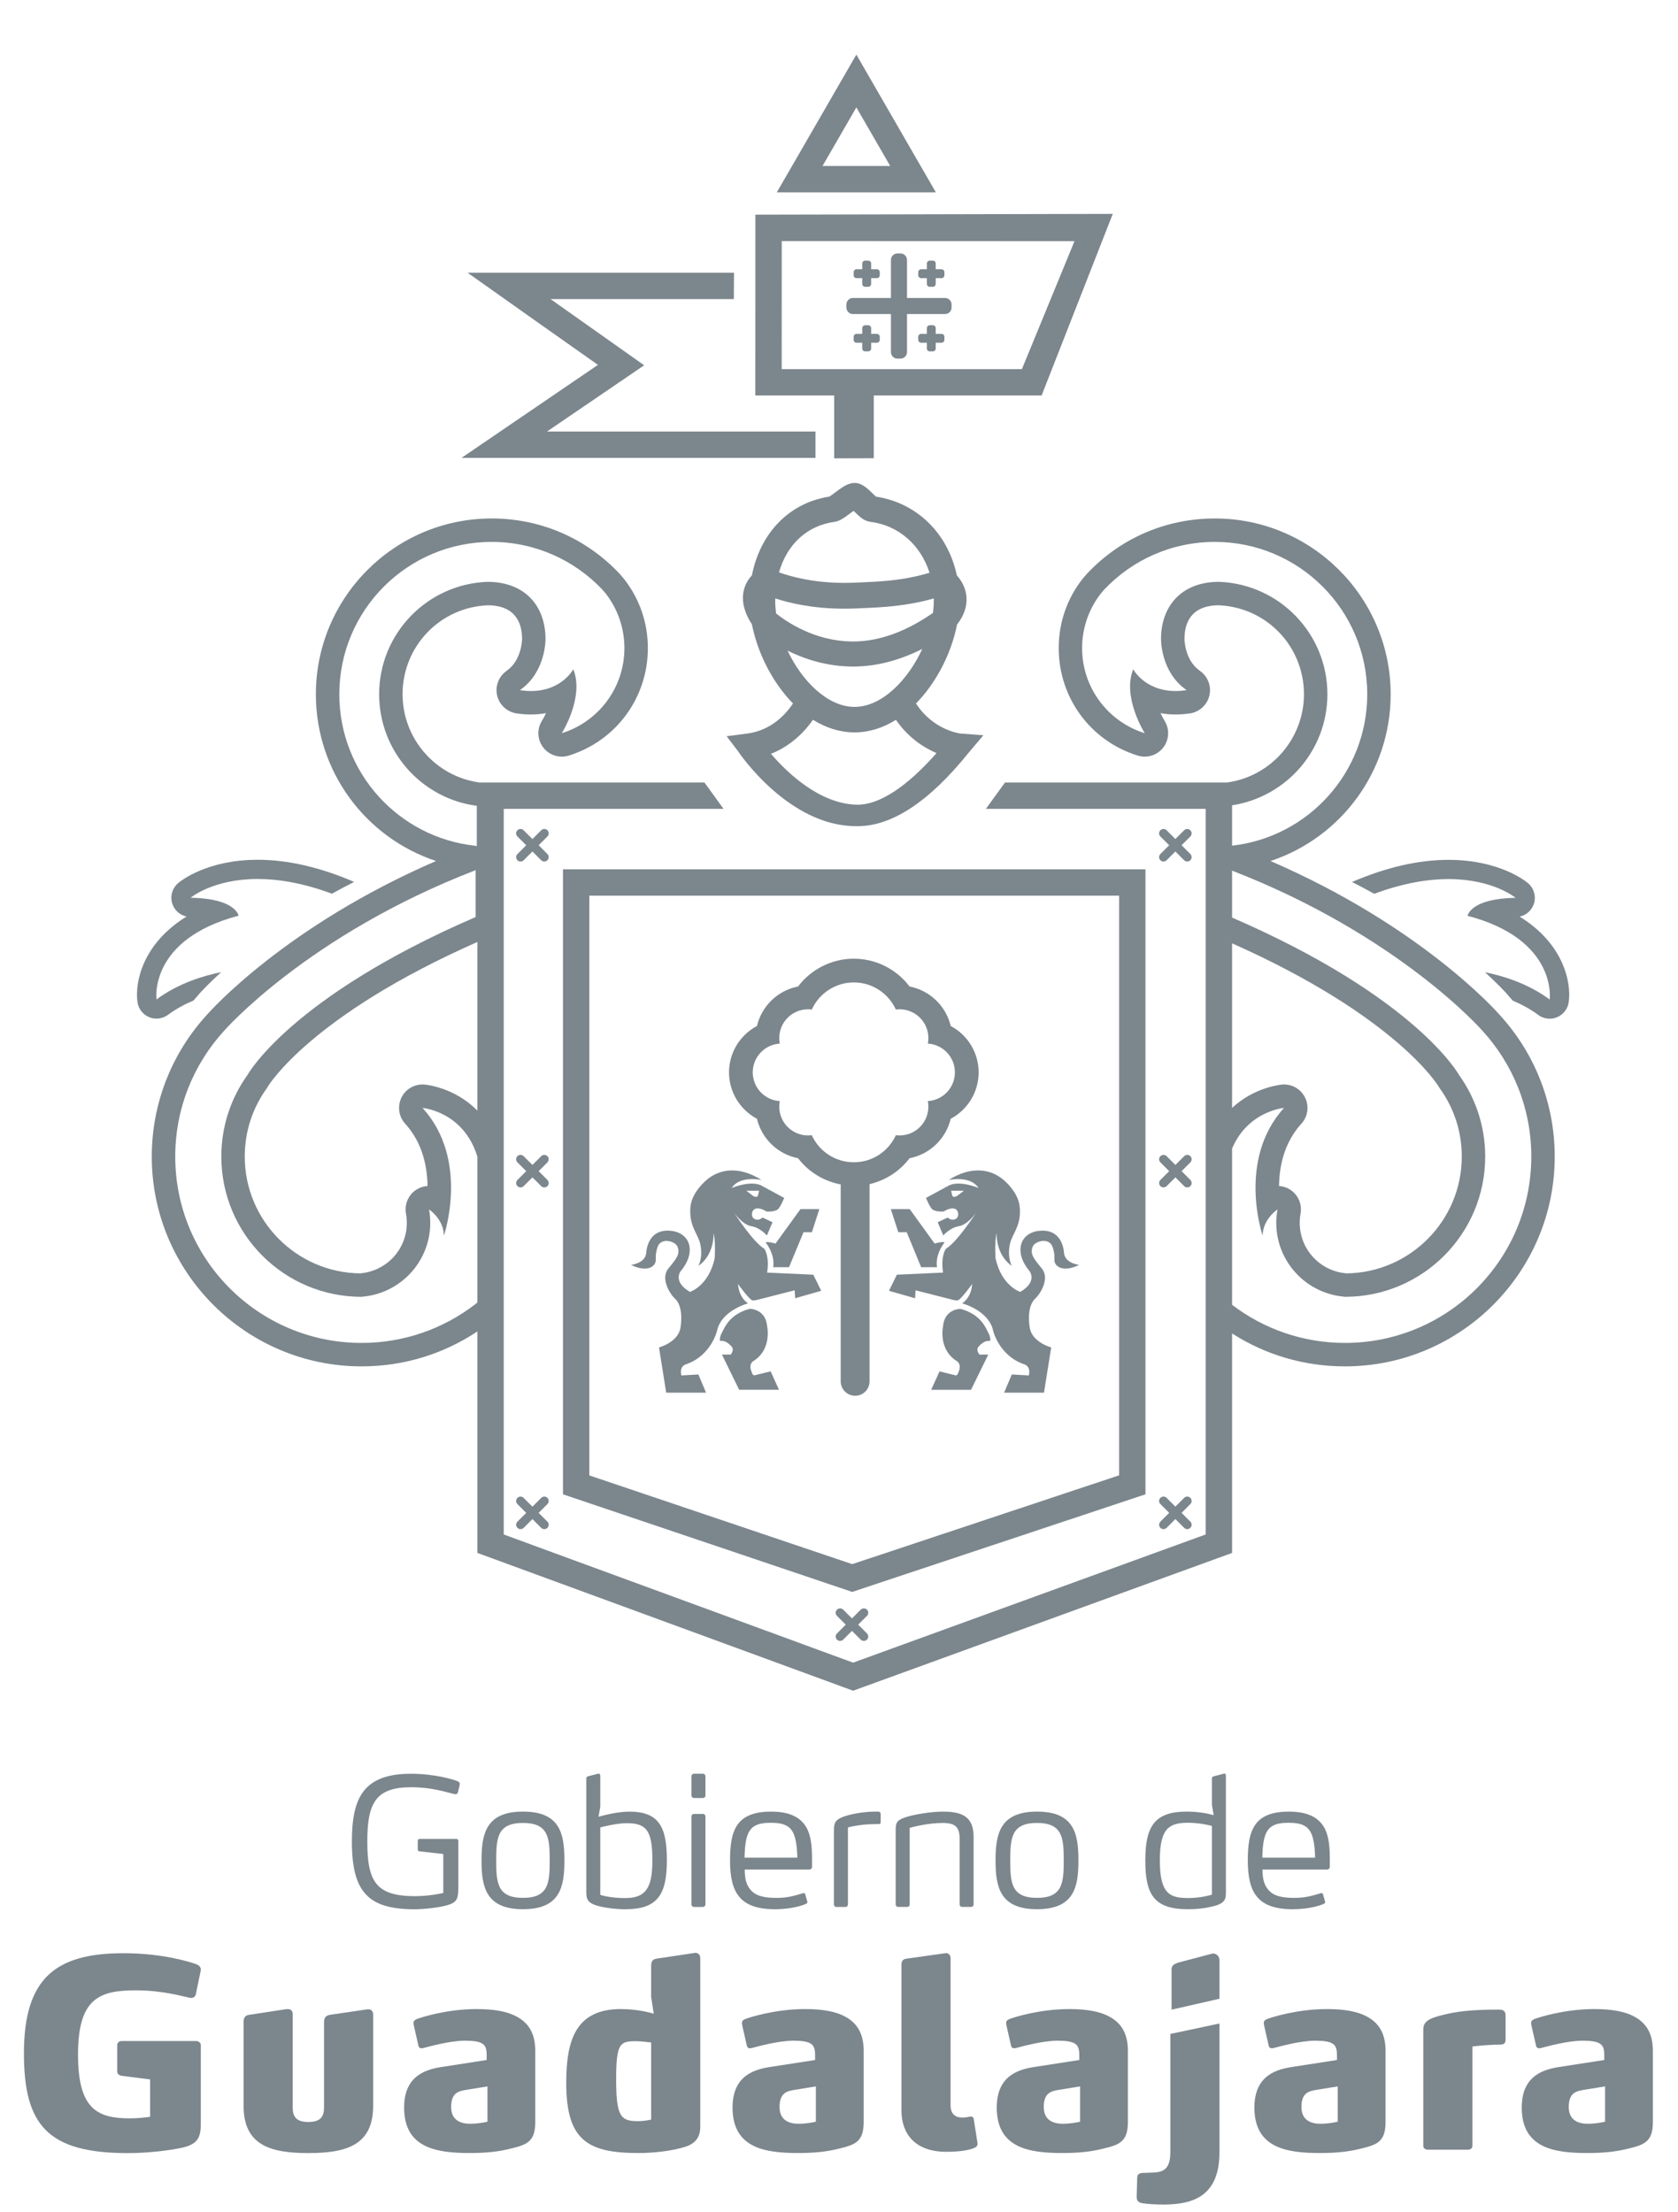<?xml version="1.0" encoding="UTF-8" standalone="no"?>
<!-- Created with Inkscape (http://www.inkscape.org/) -->

<svg
   width="110mm"
   height="145mm"
   viewBox="0 0 110 145"
   version="1.1"
   id="svg1"
   inkscape:version="1.3 (0e150ed6c4, 2023-07-21)"
   sodipodi:docname="gobierno-gdl.svg"
   xmlns:inkscape="http://www.inkscape.org/namespaces/inkscape"
   xmlns:sodipodi="http://sodipodi.sourceforge.net/DTD/sodipodi-0.dtd"
   xmlns="http://www.w3.org/2000/svg"
   xmlns:svg="http://www.w3.org/2000/svg">
  <sodipodi:namedview
     id="namedview1"
     pagecolor="#ffffff"
     bordercolor="#000000"
     borderopacity="0.25"
     inkscape:showpageshadow="2"
     inkscape:pageopacity="0.0"
     inkscape:pagecheckerboard="0"
     inkscape:deskcolor="#d1d1d1"
     inkscape:document-units="mm"
     inkscape:zoom="0.73940797"
     inkscape:cx="396.26297"
     inkscape:cy="561.25984"
     inkscape:window-width="1920"
     inkscape:window-height="1043"
     inkscape:window-x="0"
     inkscape:window-y="0"
     inkscape:window-maximized="1"
     inkscape:current-layer="layer1" />
  <defs
     id="defs1">
    <clipPath
       clipPathUnits="userSpaceOnUse"
       id="clipPath2">
      <path
         d="M 0,800 H 1280 V 0 H 0 Z"
         transform="translate(-569.135,-278.963)"
         id="path2" />
    </clipPath>
    <clipPath
       clipPathUnits="userSpaceOnUse"
       id="clipPath4">
      <path
         d="M 0,800 H 1280 V 0 H 0 Z"
         transform="translate(-576.406,-264.195)"
         id="path4" />
    </clipPath>
    <clipPath
       clipPathUnits="userSpaceOnUse"
       id="clipPath6">
      <path
         d="M 0,800 H 1280 V 0 H 0 Z"
         transform="translate(-595.748,-270.346)"
         id="path6" />
    </clipPath>
    <clipPath
       clipPathUnits="userSpaceOnUse"
       id="clipPath8">
      <path
         d="M 0,800 H 1280 V 0 H 0 Z"
         transform="translate(-615.286,-272.35)"
         id="path8" />
    </clipPath>
    <clipPath
       clipPathUnits="userSpaceOnUse"
       id="clipPath10">
      <path
         d="M 0,800 H 1280 V 0 H 0 Z"
         transform="translate(-622.949,-268.406)"
         id="path10" />
    </clipPath>
    <clipPath
       clipPathUnits="userSpaceOnUse"
       id="clipPath12">
      <path
         d="M 0,800 H 1280 V 0 H 0 Z"
         transform="translate(-647.849,-272.777)"
         id="path12" />
    </clipPath>
    <clipPath
       clipPathUnits="userSpaceOnUse"
       id="clipPath14">
      <path
         d="M 0,800 H 1280 V 0 H 0 Z"
         transform="translate(-665.117,-268.535)"
         id="path14" />
    </clipPath>
    <clipPath
       clipPathUnits="userSpaceOnUse"
       id="clipPath16">
      <path
         d="M 0,800 H 1280 V 0 H 0 Z"
         transform="translate(-671.926,-264.195)"
         id="path16" />
    </clipPath>
    <clipPath
       clipPathUnits="userSpaceOnUse"
       id="clipPath18">
      <path
         d="M 0,800 H 1280 V 0 H 0 Z"
         transform="translate(-699.722,-264.195)"
         id="path18" />
    </clipPath>
    <clipPath
       clipPathUnits="userSpaceOnUse"
       id="clipPath20">
      <path
         d="M 0,800 H 1280 V 0 H 0 Z"
         transform="translate(-719.161,-268.406)"
         id="path20" />
    </clipPath>
    <clipPath
       clipPathUnits="userSpaceOnUse"
       id="clipPath22">
      <path
         d="M 0,800 H 1280 V 0 H 0 Z"
         transform="translate(-520.542,-244.975)"
         id="path22" />
    </clipPath>
    <clipPath
       clipPathUnits="userSpaceOnUse"
       id="clipPath24">
      <path
         d="M 0,800 H 1280 V 0 H 0 Z"
         transform="translate(-538.587,-235.611)"
         id="path24" />
    </clipPath>
    <clipPath
       clipPathUnits="userSpaceOnUse"
       id="clipPath26">
      <path
         d="M 0,800 H 1280 V 0 H 0 Z"
         transform="translate(-570.896,-221.592)"
         id="path26" />
    </clipPath>
    <clipPath
       clipPathUnits="userSpaceOnUse"
       id="clipPath28">
      <path
         d="M 0,800 H 1280 V 0 H 0 Z"
         transform="translate(-598.692,-223.58)"
         id="path28" />
    </clipPath>
    <clipPath
       clipPathUnits="userSpaceOnUse"
       id="clipPath30">
      <path
         d="M 0,800 H 1280 V 0 H 0 Z"
         transform="translate(-631.924,-221.592)"
         id="path30" />
    </clipPath>
    <clipPath
       clipPathUnits="userSpaceOnUse"
       id="clipPath32">
      <path
         d="M 0,800 H 1280 V 0 H 0 Z"
         transform="translate(-660.837,-246.043)"
         id="path32" />
    </clipPath>
    <clipPath
       clipPathUnits="userSpaceOnUse"
       id="clipPath34">
      <path
         d="M 0,800 H 1280 V 0 H 0 Z"
         transform="translate(-681.018,-221.592)"
         id="path34" />
    </clipPath>
    <clipPath
       clipPathUnits="userSpaceOnUse"
       id="clipPath36">
      <path
         d="M 0,800 H 1280 V 0 H 0 Z"
         transform="translate(-710.802,-233.91)"
         id="path36" />
    </clipPath>
    <clipPath
       clipPathUnits="userSpaceOnUse"
       id="clipPath38">
      <path
         d="M 0,800 H 1280 V 0 H 0 Z"
         transform="translate(-728.897,-221.592)"
         id="path38" />
    </clipPath>
    <clipPath
       clipPathUnits="userSpaceOnUse"
       id="clipPath40">
      <path
         d="M 0,800 H 1280 V 0 H 0 Z"
         transform="translate(-763.973,-235.369)"
         id="path40" />
    </clipPath>
    <clipPath
       clipPathUnits="userSpaceOnUse"
       id="clipPath42">
      <path
         d="M 0,800 H 1280 V 0 H 0 Z"
         transform="translate(-778.573,-221.592)"
         id="path42" />
    </clipPath>
    <clipPath
       clipPathUnits="userSpaceOnUse"
       id="clipPath44">
      <path
         d="M 0,800 H 1280 V 0 H 0 Z"
         transform="translate(-692.159,-335.758)"
         id="path44" />
    </clipPath>
    <clipPath
       clipPathUnits="userSpaceOnUse"
       id="clipPath46">
      <path
         d="M 0,800 H 1280 V 0 H 0 Z"
         transform="translate(-645.299,-310.799)"
         id="path46" />
    </clipPath>
    <clipPath
       clipPathUnits="userSpaceOnUse"
       id="clipPath48">
      <path
         d="M 0,800 H 1280 V 0 H 0 Z"
         transform="translate(-699.826,-330.418)"
         id="path48" />
    </clipPath>
    <clipPath
       clipPathUnits="userSpaceOnUse"
       id="clipPath50">
      <path
         d="M 0,800 H 1280 V 0 H 0 Z"
         transform="translate(-699.826,-393.9)"
         id="path50" />
    </clipPath>
    <clipPath
       clipPathUnits="userSpaceOnUse"
       id="clipPath52">
      <path
         d="M 0,800 H 1280 V 0 H 0 Z"
         transform="translate(-705.391,-455.6)"
         id="path52" />
    </clipPath>
    <clipPath
       clipPathUnits="userSpaceOnUse"
       id="clipPath54">
      <path
         d="M 0,800 H 1280 V 0 H 0 Z"
         transform="translate(-585.918,-331.563)"
         id="path54" />
    </clipPath>
    <clipPath
       clipPathUnits="userSpaceOnUse"
       id="clipPath56">
      <path
         d="M 0,800 H 1280 V 0 H 0 Z"
         transform="translate(-585.918,-395.051)"
         id="path56" />
    </clipPath>
    <clipPath
       clipPathUnits="userSpaceOnUse"
       id="clipPath58">
      <path
         d="M 0,800 H 1280 V 0 H 0 Z"
         transform="translate(-585.918,-455.6)"
         id="path58" />
    </clipPath>
    <clipPath
       clipPathUnits="userSpaceOnUse"
       id="clipPath60">
      <path
         d="M 0,800 H 1280 V 0 H 0 Z"
         transform="translate(-629.099,-415.968)"
         id="path60" />
    </clipPath>
    <clipPath
       clipPathUnits="userSpaceOnUse"
       id="clipPath62">
      <path
         d="M 0,800 H 1280 V 0 H 0 Z"
         transform="translate(-662.121,-387.719)"
         id="path62" />
    </clipPath>
    <clipPath
       clipPathUnits="userSpaceOnUse"
       id="clipPath64">
      <path
         d="M 0,800 H 1280 V 0 H 0 Z"
         transform="translate(-657.886,-378.803)"
         id="path64" />
    </clipPath>
    <clipPath
       clipPathUnits="userSpaceOnUse"
       id="clipPath66">
      <path
         d="M 0,800 H 1280 V 0 H 0 Z"
         transform="translate(-662.66,-366.682)"
         id="path66" />
    </clipPath>
    <clipPath
       clipPathUnits="userSpaceOnUse"
       id="clipPath68">
      <path
         d="M 0,800 H 1280 V 0 H 0 Z"
         transform="translate(-625.258,-388.629)"
         id="path68" />
    </clipPath>
    <clipPath
       clipPathUnits="userSpaceOnUse"
       id="clipPath70">
      <path
         d="M 0,800 H 1280 V 0 H 0 Z"
         transform="translate(-630.82,-374.428)"
         id="path70" />
    </clipPath>
    <clipPath
       clipPathUnits="userSpaceOnUse"
       id="clipPath72">
      <path
         d="M 0,800 H 1280 V 0 H 0 Z"
         transform="translate(-624.411,-354.334)"
         id="path72" />
    </clipPath>
    <clipPath
       clipPathUnits="userSpaceOnUse"
       id="clipPath74">
      <path
         d="M 0,800 H 1280 V 0 H 0 Z"
         transform="translate(-643.397,-460.348)"
         id="path74" />
    </clipPath>
    <clipPath
       clipPathUnits="userSpaceOnUse"
       id="clipPath76">
      <path
         d="M 0,800 H 1280 V 0 H 0 Z"
         transform="translate(-739.566,-443.801)"
         id="path76" />
    </clipPath>
    <clipPath
       clipPathUnits="userSpaceOnUse"
       id="clipPath78">
      <path
         d="M 0,800 H 1280 V 0 H 0 Z"
         transform="translate(-575.555,-509.175)"
         id="path78" />
    </clipPath>
    <clipPath
       clipPathUnits="userSpaceOnUse"
       id="clipPath80">
      <path
         d="M 0,800 H 1280 V 0 H 0 Z"
         transform="translate(-511.885,-420.89)"
         id="path80" />
    </clipPath>
    <clipPath
       clipPathUnits="userSpaceOnUse"
       id="clipPath82">
      <path
         d="M 0,800 H 1280 V 0 H 0 Z"
         transform="translate(-643.328,-589.91)"
         id="path82" />
    </clipPath>
    <clipPath
       clipPathUnits="userSpaceOnUse"
       id="clipPath84">
      <path
         d="M 0,800 H 1280 V 0 H 0 Z"
         transform="translate(-629.462,-565.067)"
         id="path84" />
    </clipPath>
    <clipPath
       clipPathUnits="userSpaceOnUse"
       id="clipPath86">
      <path
         d="M 0,800 H 1280 V 0 H 0 Z"
         transform="translate(-659.138,-547.828)"
         id="path86" />
    </clipPath>
    <clipPath
       clipPathUnits="userSpaceOnUse"
       id="clipPath88">
      <path
         d="M 0,800 H 1280 V 0 H 0 Z"
         transform="translate(-643.354,-558.175)"
         id="path88" />
    </clipPath>
    <clipPath
       clipPathUnits="userSpaceOnUse"
       id="clipPath90">
      <path
         d="M 0,800 H 1280 V 0 H 0 Z"
         transform="translate(-647.136,-547.828)"
         id="path90" />
    </clipPath>
    <clipPath
       clipPathUnits="userSpaceOnUse"
       id="clipPath92">
      <path
         d="M 0,800 H 1280 V 0 H 0 Z"
         transform="translate(-655.363,-558.175)"
         id="path92" />
    </clipPath>
    <clipPath
       clipPathUnits="userSpaceOnUse"
       id="clipPath94">
      <path
         d="M 0,800 H 1280 V 0 H 0 Z"
         transform="translate(-659.804,-554.496)"
         id="path94" />
    </clipPath>
    <clipPath
       clipPathUnits="userSpaceOnUse"
       id="clipPath96">
      <path
         d="M 0,800 H 1280 V 0 H 0 Z"
         transform="translate(-569.956,-524.785)"
         id="path96" />
    </clipPath>
    <clipPath
       clipPathUnits="userSpaceOnUse"
       id="clipPath98">
      <path
         d="M 0,800 H 1280 V 0 H 0 Z"
         transform="translate(-710.802,-245.691)"
         id="path98" />
    </clipPath>
  </defs>
  <g
     inkscape:label="Capa 1"
     inkscape:groupmode="layer"
     id="layer1">
    <path
       id="path1"
       d="M 0,0 C 0.461,-0.197 0.559,-0.363 0.461,-0.824 L 0.166,-2.072 c -0.101,-0.397 -0.429,-0.428 -0.791,-0.33 -1.512,0.361 -4.144,1.25 -7.893,1.25 -6.644,0 -8.156,-2.993 -8.156,-10.096 0,-7.4 1.611,-10.131 8.847,-10.131 2.499,0 4.768,0.461 5.263,0.592 v 7.236 l -4.441,0.494 c -0.198,0.032 -0.296,0.164 -0.296,0.327 v 1.677 c 0,0.166 0.164,0.297 0.328,0.297 h 6.808 c 0.297,0 0.395,-0.131 0.395,-0.428 v -8.515 c 0,-1.844 -0.13,-2.666 -1.546,-3.192 -1.709,-0.658 -5.196,-0.921 -6.578,-0.921 -8.583,0 -11.641,3.156 -11.641,12.564 0,8.09 2.104,12.596 10.984,12.596 C -4.012,1.348 -0.46,0.197 0,0"
       style="fill:#7c868d;fill-opacity:1;fill-rule:nonzero;stroke:none"
       transform="matrix(0.353,0,0,-0.353,29.964,116.732)"
       clip-path="url(#clipPath2)" />
    <path
       id="path3"
       d="m 0,0 c 0,-4.145 0.198,-6.939 4.967,-6.939 4.768,0 4.966,2.794 4.966,6.939 0,4.176 -0.198,6.971 -4.966,6.971 C 0.198,6.971 0,4.176 0,0 m 12.663,0 c 0,-4.932 -0.79,-9.045 -7.696,-9.045 -6.873,0 -7.696,4.113 -7.696,9.045 0,4.967 0.823,9.076 7.696,9.076 6.906,0 7.696,-4.109 7.696,-9.076"
       style="fill:#7c868d;fill-opacity:1;fill-rule:nonzero;stroke:none"
       transform="matrix(0.353,0,0,-0.353,32.529,121.941)"
       clip-path="url(#clipPath4)" />
    <path
       id="path5"
       d="m 0,0 v -12.531 c 0.361,-0.131 2.105,-0.592 4.604,-0.592 3.782,0 5.066,1.775 5.066,6.973 0,5.295 -0.922,6.937 -4.703,6.937 C 3.157,0.787 0.592,0.164 0,0 M 0,9.57 V 3.846 L -0.329,1.973 c 0.658,0.197 3.486,0.953 5.723,0.953 5.46,0 6.971,-2.797 6.971,-9.01 0,-6.416 -1.742,-9.111 -7.695,-9.111 -2.335,0 -4.474,0.396 -5.559,0.756 -1.644,0.56 -1.711,1.382 -1.711,2.597 v 20.92 c 0,0.262 0.133,0.36 0.397,0.428 l 1.775,0.459 C -0.131,10.063 0,9.768 0,9.57"
       style="fill:#7c868d;fill-opacity:1;fill-rule:nonzero;stroke:none"
       transform="matrix(0.353,0,0,-0.353,39.352,119.772)"
       clip-path="url(#clipPath6)" />
    <path
       id="path7"
       d="m 0,0 v -16.277 c 0,-0.295 -0.198,-0.494 -0.493,-0.494 h -1.611 c -0.296,0 -0.495,0.199 -0.495,0.494 V 0 c 0,0.299 0.199,0.496 0.495,0.496 h 1.611 C -0.198,0.496 0,0.299 0,0 M 0,7.467 V 3.914 C 0,3.652 -0.198,3.455 -0.493,3.455 h -1.611 c -0.296,0 -0.495,0.197 -0.495,0.459 v 3.553 c 0,0.297 0.199,0.494 0.495,0.494 h 1.611 C -0.198,7.961 0,7.764 0,7.467"
       style="fill:#7c868d;fill-opacity:1;fill-rule:nonzero;stroke:none"
       transform="matrix(0.353,0,0,-0.353,46.245,119.065)"
       clip-path="url(#clipPath8)" />
    <path
       id="path9"
       d="M 0,0 C -0.328,-1.219 -0.361,-2.5 -0.395,-3.686 H 9.406 C 9.373,-2.436 9.309,-1.219 8.979,0 8.42,2.104 7.137,2.795 4.473,2.795 1.842,2.795 0.56,2.104 0,0 m 11.084,1.939 c 0.854,-1.48 1.053,-3.519 1.053,-5.789 v -1.611 c 0,-0.164 -0.264,-0.428 -0.428,-0.428 h -12.07 c 0,-1.808 0.329,-2.828 1.019,-3.683 0.954,-1.217 2.566,-1.578 4.868,-1.578 2.038,0 3.223,0.361 4.769,0.82 0.229,0.068 0.262,0.068 0.296,0.068 0.132,0 0.23,-0.068 0.296,-0.263 l 0.361,-1.284 c 0.099,-0.295 -0.098,-0.396 -0.328,-0.494 -1.316,-0.556 -3.486,-0.953 -5.658,-0.953 -6.446,0 -8.353,2.994 -8.353,9.045 0,5.557 1.118,9.076 7.63,9.076 3.453,0 5.46,-1.051 6.545,-2.926"
       style="fill:#7c868d;fill-opacity:1;fill-rule:nonzero;stroke:none"
       transform="matrix(0.353,0,0,-0.353,48.948,120.456)"
       clip-path="url(#clipPath10)" />
    <path
       id="path11"
       d="m 0,0 v -1.414 c 0,-0.231 -0.065,-0.393 -0.296,-0.393 -2.171,0 -3.946,-0.164 -5.787,-0.625 v -14.273 c 0,-0.295 -0.166,-0.494 -0.461,-0.494 h -1.678 c -0.297,0 -0.461,0.199 -0.461,0.494 V -2.99 c 0,1.447 0.297,1.875 1.414,2.4 1.449,0.658 4.408,1.084 5.986,1.084 h 0.822 C -0.296,0.494 0,0.43 0,0"
       style="fill:#7c868d;fill-opacity:1;fill-rule:nonzero;stroke:none"
       transform="matrix(0.353,0,0,-0.353,57.732,118.914)"
       clip-path="url(#clipPath12)" />
    <path
       id="path13"
       d="m 0,0 v -12.463 c 0,-0.295 -0.197,-0.494 -0.493,-0.494 h -1.611 c -0.297,0 -0.494,0.199 -0.494,0.494 v 12.168 c 0,2.17 -0.822,2.926 -3.125,2.926 -2.729,0 -5.524,-0.723 -6.15,-0.92 v -14.174 c 0,-0.295 -0.164,-0.494 -0.461,-0.494 h -1.644 c -0.295,0 -0.493,0.199 -0.493,0.494 V 1.184 c 0,1.316 0.067,1.908 1.711,2.468 1.709,0.59 4.998,1.084 7.103,1.084 C -1.743,4.736 0,3.52 0,0"
       style="fill:#7c868d;fill-opacity:1;fill-rule:nonzero;stroke:none"
       transform="matrix(0.353,0,0,-0.353,63.824,120.41)"
       clip-path="url(#clipPath14)" />
    <path
       id="path15"
       d="m 0,0 c 0,-4.145 0.198,-6.939 4.967,-6.939 4.768,0 4.966,2.794 4.966,6.939 0,4.176 -0.198,6.971 -4.966,6.971 C 0.198,6.971 0,4.176 0,0 m 12.662,0 c 0,-4.932 -0.788,-9.045 -7.695,-9.045 -6.873,0 -7.696,4.113 -7.696,9.045 0,4.967 0.823,9.076 7.696,9.076 6.907,0 7.695,-4.109 7.695,-9.076"
       style="fill:#7c868d;fill-opacity:1;fill-rule:nonzero;stroke:none"
       transform="matrix(0.353,0,0,-0.353,66.226,121.941)"
       clip-path="url(#clipPath16)" />
    <path
       id="path17"
       d="m 0,0 c 0,-6.248 1.907,-6.973 5.263,-6.973 2.17,0 4.011,0.494 4.407,0.623 V 6.412 C 9.242,6.545 7.335,7.006 5.229,7.006 1.612,7.006 0,5.855 0,0 m 12.268,15.721 v -21.51 c 0,-1.215 0,-2.137 -2.303,-2.697 C 8.88,-8.75 7.564,-9.045 5.163,-9.045 c -6.381,0 -7.859,2.895 -7.859,9.078 0,6.315 1.743,9.043 7.662,9.043 2.269,0 3.914,-0.361 5.032,-0.656 L 9.67,10.328 v 4.901 c 0,0.261 0.164,0.359 0.427,0.427 l 1.775,0.459 c 0.329,0.098 0.396,-0.197 0.396,-0.394"
       style="fill:#7c868d;fill-opacity:1;fill-rule:nonzero;stroke:none"
       transform="matrix(0.353,0,0,-0.353,76.032,121.941)"
       clip-path="url(#clipPath18)" />
    <path
       id="path19"
       d="M 0,0 C -0.329,-1.219 -0.362,-2.5 -0.395,-3.686 H 9.406 C 9.373,-2.436 9.308,-1.219 8.979,0 8.419,2.104 7.137,2.795 4.473,2.795 1.842,2.795 0.56,2.104 0,0 m 11.083,1.939 c 0.855,-1.48 1.053,-3.519 1.053,-5.789 v -1.611 c 0,-0.164 -0.263,-0.428 -0.428,-0.428 h -12.07 c 0,-1.808 0.329,-2.828 1.02,-3.683 0.953,-1.217 2.566,-1.578 4.866,-1.578 2.04,0 3.224,0.361 4.77,0.82 0.23,0.068 0.263,0.068 0.297,0.068 0.131,0 0.229,-0.068 0.295,-0.263 l 0.361,-1.284 c 0.1,-0.295 -0.098,-0.396 -0.328,-0.494 -1.316,-0.556 -3.486,-0.953 -5.657,-0.953 -6.446,0 -8.353,2.994 -8.353,9.045 0,5.557 1.117,9.076 7.629,9.076 3.454,0 5.46,-1.051 6.545,-2.926"
       style="fill:#7c868d;fill-opacity:1;fill-rule:nonzero;stroke:none"
       transform="matrix(0.353,0,0,-0.353,82.89,120.456)"
       clip-path="url(#clipPath20)" />
    <path
       id="path21"
       d="M 0,0 C 0.679,-0.24 0.97,-0.58 0.97,-1.066 L 0.921,-1.406 0.049,-5.625 c -0.098,-0.486 -0.486,-0.68 -0.874,-0.68 -0.048,0 -0.145,0 -0.389,0.047 -0.97,0.196 -4.899,1.358 -9.848,1.358 -6.792,0 -10.77,-1.454 -10.77,-11.934 0,-10.141 3.591,-11.838 9.654,-11.838 1.456,0 3.154,0.195 3.736,0.293 v 6.936 l -5.287,0.679 c -0.438,0.049 -0.826,0.34 -0.826,0.778 v 4.9 c 0,0.438 0.339,0.775 0.826,0.775 H 0.097 c 0.484,0 0.873,-0.337 0.873,-0.775 v -14.555 c 0,-2.474 -0.485,-3.785 -3.396,-4.464 -2.183,-0.483 -6.259,-1.018 -10.14,-1.018 -14.943,0 -19.309,5.24 -19.309,18.531 0,13.975 5.919,18.584 18.485,18.584 C -6.017,1.992 -1.019,0.34 0,0"
       style="fill:#7c868d;fill-opacity:1;fill-rule:nonzero;stroke:none"
       transform="matrix(0.353,0,0,-0.353,12.821,128.722)"
       clip-path="url(#clipPath22)" />
    <path
       id="path23"
       d="m 0,0 v -17.271 c 0,-1.649 0.583,-2.717 2.911,-2.717 2.328,0 2.91,1.068 2.91,2.717 v 15.769 c 0,0.777 0.243,1.26 1.068,1.406 l 6.936,1.02 C 14.457,1.02 14.942,0.68 14.942,0 v -16.979 c 0,-7.277 -4.9,-8.781 -12.031,-8.781 -7.131,0 -12.031,1.504 -12.031,8.781 v 15.526 c 0,0.775 0.241,1.26 1.017,1.357 l 6.648,1.02 c 0.291,0.049 0.434,0.049 0.532,0.049 C -0.389,0.973 0,0.729 0,0"
       style="fill:#7c868d;fill-opacity:1;fill-rule:nonzero;stroke:none"
       transform="matrix(0.353,0,0,-0.353,19.187,132.025)"
       clip-path="url(#clipPath24)" />
    <path
       id="path25"
       d="m 0,0 c -1.601,-0.242 -2.862,-0.631 -2.862,-3.203 0,-2.668 2.086,-3.104 3.541,-3.104 1.408,0 2.863,0.289 3.203,0.387 V 0.631 Z M 9.413,13.537 C 11.79,12.227 12.76,10.092 12.76,7.229 V -5.969 c 0,-3.832 -1.698,-4.267 -4.95,-5.043 -2.038,-0.486 -4.268,-0.728 -7.229,-0.728 -6.257,0 -12.176,0.969 -12.176,8.441 0,6.065 4.22,7.131 7.181,7.569 l 8.149,1.261 v 0.871 c 0,1.166 -0.193,1.846 -0.921,2.235 -0.583,0.338 -1.698,0.484 -3.055,0.484 -2.912,0 -6.794,-1.115 -7.764,-1.357 -0.193,-0.049 -0.242,-0.049 -0.389,-0.049 -0.291,0 -0.484,0.193 -0.533,0.435 l -0.874,3.832 -0.048,0.34 c -0.047,0.487 0.292,0.68 0.632,0.826 0.872,0.34 5.626,1.844 11.109,1.844 3.348,0 5.822,-0.486 7.521,-1.455"
       style="fill:#7c868d;fill-opacity:1;fill-rule:nonzero;stroke:none"
       transform="matrix(0.353,0,0,-0.353,30.585,136.971)"
       clip-path="url(#clipPath26)" />
    <path
       id="path27"
       d="m 0,0 c 0,-7.082 0.874,-7.811 4.124,-7.811 0.873,0 1.989,0.194 2.377,0.291 V 6.795 C 6.161,6.84 4.657,7.035 3.736,7.035 0.776,7.035 0,6.795 0,0 M 15.622,22.463 V -8.73 c 0,-1.215 -0.193,-3.01 -2.766,-3.834 -2.619,-0.825 -6.064,-1.165 -8.732,-1.165 -9.559,0 -13.391,2.475 -13.391,13.049 0,7.957 1.795,13.684 10.141,13.684 3.007,0 5.579,-0.68 6.111,-0.875 l -0.484,3.105 v 5.727 c 0,0.822 0.193,1.26 1.02,1.404 l 7.13,1.069 c 0.438,0.048 0.971,-0.243 0.971,-0.971"
       style="fill:#7c868d;fill-opacity:1;fill-rule:nonzero;stroke:none"
       transform="matrix(0.353,0,0,-0.353,40.391,136.269)"
       clip-path="url(#clipPath28)" />
    <path
       id="path29"
       d="m 0,0 c -1.602,-0.242 -2.862,-0.631 -2.862,-3.203 0,-2.668 2.087,-3.104 3.541,-3.104 1.407,0 2.862,0.289 3.202,0.387 v 6.551 z m 9.411,13.537 c 2.377,-1.31 3.347,-3.445 3.347,-6.308 V -5.969 c 0,-3.832 -1.696,-4.267 -4.947,-5.043 -2.038,-0.486 -4.27,-0.728 -7.229,-0.728 -6.258,0 -12.178,0.969 -12.178,8.441 0,6.065 4.222,7.131 7.18,7.569 l 8.152,1.261 v 0.871 c 0,1.166 -0.195,1.846 -0.923,2.235 -0.582,0.338 -1.698,0.484 -3.056,0.484 -2.911,0 -6.792,-1.115 -7.761,-1.357 -0.195,-0.049 -0.244,-0.049 -0.389,-0.049 -0.291,0 -0.486,0.193 -0.535,0.435 l -0.872,3.832 -0.049,0.34 c -0.048,0.487 0.29,0.68 0.63,0.826 0.875,0.34 5.629,1.844 11.111,1.844 3.346,0 5.821,-0.486 7.519,-1.455"
       style="fill:#7c868d;fill-opacity:1;fill-rule:nonzero;stroke:none"
       transform="matrix(0.353,0,0,-0.353,52.114,136.971)"
       clip-path="url(#clipPath30)" />
    <path
       id="path31"
       d="m 0,0 v -27.314 c 0,-1.698 0.97,-2.28 2.184,-2.28 0.533,0 1.067,0.098 1.503,0.194 0.437,0.048 0.584,-0.243 0.629,-0.534 l 0.68,-4.365 c 0.098,-0.486 -0.242,-0.777 -0.582,-0.924 -0.437,-0.191 -1.891,-0.726 -5.191,-0.726 -5.87,0 -8.345,3.396 -8.345,7.666 v 26.974 c 0,0.776 0.244,1.116 0.875,1.211 l 7.228,1.022 C -0.486,1.02 0,0.68 0,0"
       style="fill:#7c868d;fill-opacity:1;fill-rule:nonzero;stroke:none"
       transform="matrix(0.353,0,0,-0.353,62.314,128.345)"
       clip-path="url(#clipPath32)" />
    <path
       id="path33"
       d="m 0,0 c -1.6,-0.242 -2.863,-0.631 -2.863,-3.203 0,-2.668 2.087,-3.104 3.543,-3.104 1.406,0 2.862,0.289 3.202,0.387 V 0.631 Z M 9.413,13.537 C 11.79,12.227 12.76,10.092 12.76,7.229 V -5.969 c 0,-3.832 -1.698,-4.267 -4.949,-5.043 -2.039,-0.486 -4.269,-0.728 -7.229,-0.728 -6.259,0 -12.176,0.969 -12.176,8.441 0,6.065 4.219,7.131 7.18,7.569 l 8.149,1.261 v 0.871 c 0,1.166 -0.193,1.846 -0.921,2.235 -0.584,0.338 -1.698,0.484 -3.056,0.484 -2.911,0 -6.793,-1.115 -7.763,-1.357 -0.193,-0.049 -0.242,-0.049 -0.389,-0.049 -0.291,0 -0.483,0.193 -0.532,0.435 l -0.875,3.832 -0.049,0.34 c -0.046,0.487 0.293,0.68 0.633,0.826 0.872,0.34 5.626,1.844 11.108,1.844 3.349,0 5.824,-0.486 7.522,-1.455"
       style="fill:#7c868d;fill-opacity:1;fill-rule:nonzero;stroke:none"
       transform="matrix(0.353,0,0,-0.353,69.434,136.971)"
       clip-path="url(#clipPath34)" />
    <path
       id="path35"
       d="m 0,0 v -23.912 c 0,-8.104 -4.852,-9.703 -10.38,-9.703 -1.554,0 -2.961,0.097 -3.931,0.242 -0.581,0.098 -1.067,0.338 -1.067,1.164 l 0.098,3.445 c 0,0.68 0.242,0.969 1.018,1.018 l 1.456,0.049 c 2.086,0.047 3.687,0.291 3.687,3.834 v 21.922 z"
       style="fill:#7c868d;fill-opacity:1;fill-rule:nonzero;stroke:none"
       transform="matrix(0.353,0,0,-0.353,79.941,132.625)"
       clip-path="url(#clipPath36)" />
    <path
       id="path37"
       d="m 0,0 c -1.6,-0.242 -2.86,-0.631 -2.86,-3.203 0,-2.668 2.086,-3.104 3.54,-3.104 1.407,0 2.862,0.289 3.202,0.387 V 0.631 Z M 9.413,13.537 C 11.79,12.227 12.76,10.092 12.76,7.229 V -5.969 c 0,-3.832 -1.698,-4.267 -4.948,-5.043 -2.037,-0.486 -4.27,-0.728 -7.228,-0.728 -6.259,0 -12.178,0.969 -12.178,8.441 0,6.065 4.221,7.131 7.18,7.569 l 8.152,1.261 v 0.871 c 0,1.166 -0.196,1.846 -0.924,2.235 -0.581,0.338 -1.698,0.484 -3.055,0.484 -2.91,0 -6.792,-1.115 -7.762,-1.357 -0.195,-0.049 -0.244,-0.049 -0.389,-0.049 -0.29,0 -0.485,0.193 -0.534,0.435 l -0.873,3.832 -0.049,0.34 c -0.048,0.487 0.291,0.68 0.631,0.826 0.874,0.34 5.628,1.844 11.111,1.844 3.346,0 5.821,-0.486 7.519,-1.455"
       style="fill:#7c868d;fill-opacity:1;fill-rule:nonzero;stroke:none"
       transform="matrix(0.353,0,0,-0.353,86.324,136.971)"
       clip-path="url(#clipPath38)" />
    <path
       id="path39"
       d="m 0,0 v -4.221 c 0,-0.582 0,-1.162 -1.02,-1.162 -2.376,0 -4.656,-0.291 -5.141,-0.34 V -24.16 c 0,-0.438 -0.34,-0.727 -0.826,-0.727 h -7.471 c -0.485,0 -0.825,0.289 -0.825,0.727 v 21.637 c 0,1.748 1.697,2.234 4.756,2.912 2.377,0.533 5.577,0.728 8.635,0.728 h 0.726 C -0.389,1.117 0,0.826 0,0"
       style="fill:#7c868d;fill-opacity:1;fill-rule:nonzero;stroke:none"
       transform="matrix(0.353,0,0,-0.353,98.698,132.111)"
       clip-path="url(#clipPath40)" />
    <path
       id="path41"
       d="m 0,0 c -1.6,-0.242 -2.862,-0.631 -2.862,-3.203 0,-2.668 2.086,-3.104 3.542,-3.104 1.407,0 2.862,0.289 3.202,0.387 V 0.631 Z M 9.413,13.537 C 11.79,12.227 12.76,10.092 12.76,7.229 V -5.969 c 0,-3.832 -1.698,-4.267 -4.949,-5.043 -2.039,-0.486 -4.269,-0.728 -7.229,-0.728 -6.259,0 -12.176,0.969 -12.176,8.441 0,6.065 4.219,7.131 7.18,7.569 l 8.149,1.261 v 0.871 c 0,1.166 -0.193,1.846 -0.921,2.235 -0.584,0.338 -1.698,0.484 -3.055,0.484 -2.912,0 -6.794,-1.115 -7.764,-1.357 -0.193,-0.049 -0.242,-0.049 -0.389,-0.049 -0.291,0 -0.483,0.193 -0.532,0.435 l -0.875,3.832 -0.049,0.34 c -0.046,0.487 0.293,0.68 0.633,0.826 0.872,0.34 5.626,1.844 11.109,1.844 3.348,0 5.823,-0.486 7.521,-1.455"
       style="fill:#7c868d;fill-opacity:1;fill-rule:nonzero;stroke:none"
       transform="matrix(0.353,0,0,-0.353,103.849,136.971)"
       clip-path="url(#clipPath42)" />
    <path
       id="path43"
       d="M 0,0 -49.566,-16.492 -98.387,-0.018 V 107.621 H 0 Z M 4.892,112.521 H -103.282 V -3.527 L -49.57,-21.648 4.892,-3.527 Z"
       style="fill:#7c868d;fill-opacity:1;fill-rule:nonzero;stroke:none"
       transform="matrix(0.353,0,0,-0.353,73.364,96.696)"
       clip-path="url(#clipPath44)" />
    <path
       id="path45"
       d="M 0,0 C -0.32,0.312 -0.833,0.312 -1.161,0 L -2.787,-1.627 -4.412,0 c -0.319,0.312 -0.838,0.312 -1.153,0 -0.325,-0.322 -0.325,-0.838 0,-1.158 l 1.625,-1.625 -1.625,-1.633 c -0.32,-0.322 -0.32,-0.836 0,-1.152 0.159,-0.157 0.362,-0.239 0.573,-0.239 0.209,0 0.424,0.082 0.58,0.239 l 1.625,1.627 1.626,-1.627 c 0.164,-0.157 0.374,-0.239 0.582,-0.239 0.204,0 0.42,0.082 0.579,0.239 0.318,0.316 0.318,0.83 0,1.152 L -1.63,-2.783 0,-1.158 C 0.318,-0.838 0.318,-0.322 0,0"
       style="fill:#7c868d;fill-opacity:1;fill-rule:nonzero;stroke:none"
       transform="matrix(0.353,0,0,-0.353,56.833,105.501)"
       clip-path="url(#clipPath46)" />
    <path
       id="path47"
       d="M 0,0 1.634,-1.635 0,-3.264 c -0.316,-0.32 -0.316,-0.832 0,-1.156 0.155,-0.158 0.368,-0.238 0.577,-0.238 0.213,0 0.416,0.08 0.581,0.238 l 1.624,1.631 1.633,-1.631 c 0.16,-0.158 0.36,-0.238 0.574,-0.238 0.213,0 0.414,0.08 0.575,0.238 0.32,0.324 0.32,0.836 0,1.156 L 3.936,-1.635 5.564,0 c 0.32,0.307 0.32,0.828 0,1.145 -0.314,0.324 -0.835,0.324 -1.149,0 L 2.782,-0.48 1.158,1.145 C 0.841,1.469 0.323,1.469 0,1.145 -0.325,0.828 -0.325,0.307 0,0"
       style="fill:#7c868d;fill-opacity:1;fill-rule:nonzero;stroke:none"
       transform="matrix(0.353,0,0,-0.353,76.069,98.579)"
       clip-path="url(#clipPath48)" />
    <path
       id="path49"
       d="M 0,0 1.634,-1.633 0,-3.26 c -0.316,-0.322 -0.316,-0.838 0,-1.152 0.155,-0.16 0.368,-0.238 0.577,-0.238 0.213,0 0.416,0.078 0.581,0.238 l 1.624,1.627 1.633,-1.627 c 0.16,-0.16 0.36,-0.238 0.574,-0.238 0.213,0 0.414,0.078 0.575,0.238 0.32,0.314 0.32,0.83 0,1.152 L 3.936,-1.633 5.564,0 c 0.32,0.32 0.32,0.83 0,1.15 -0.314,0.317 -0.835,0.317 -1.149,0 L 2.782,-0.479 1.158,1.15 C 0.841,1.467 0.323,1.467 0,1.15 -0.325,0.83 -0.325,0.32 0,0"
       style="fill:#7c868d;fill-opacity:1;fill-rule:nonzero;stroke:none"
       transform="matrix(0.353,0,0,-0.353,76.069,76.184)"
       clip-path="url(#clipPath50)" />
    <path
       id="path51"
       d="M 0,0 C -0.314,0.323 -0.835,0.323 -1.149,0 L -2.782,-1.629 -4.406,0 c -0.318,0.323 -0.835,0.323 -1.158,0 -0.326,-0.315 -0.326,-0.83 0,-1.155 l 1.633,-1.626 -1.633,-1.631 c -0.317,-0.316 -0.317,-0.834 0,-1.154 0.155,-0.161 0.368,-0.238 0.577,-0.238 0.213,0 0.416,0.077 0.581,0.238 l 1.624,1.628 1.633,-1.628 c 0.16,-0.161 0.36,-0.238 0.574,-0.238 0.213,0 0.414,0.077 0.575,0.238 0.319,0.32 0.319,0.838 0,1.154 L -1.629,-2.781 0,-1.155 C 0.319,-0.83 0.319,-0.315 0,0"
       style="fill:#7c868d;fill-opacity:1;fill-rule:nonzero;stroke:none"
       transform="matrix(0.353,0,0,-0.353,78.032,54.418)"
       clip-path="url(#clipPath52)" />
    <path
       id="path53"
       d="M 0,0 C -0.312,0.324 -0.836,0.324 -1.151,0 L -2.781,-1.631 -4.419,0 c -0.313,0.324 -0.828,0.324 -1.152,0 -0.316,-0.316 -0.316,-0.838 0,-1.145 l 1.637,-1.638 -1.628,-1.625 c -0.32,-0.321 -0.32,-0.832 0,-1.156 0.155,-0.159 0.367,-0.239 0.574,-0.239 0.207,0 0.42,0.08 0.578,0.239 l 1.629,1.63 1.63,-1.63 c 0.156,-0.159 0.368,-0.239 0.575,-0.239 0.201,0 0.414,0.08 0.576,0.239 0.317,0.324 0.317,0.835 0,1.156 L -1.635,-2.783 0,-1.145 C 0.317,-0.838 0.317,-0.316 0,0"
       style="fill:#7c868d;fill-opacity:1;fill-rule:nonzero;stroke:none"
       transform="matrix(0.353,0,0,-0.353,35.885,98.176)"
       clip-path="url(#clipPath54)" />
    <path
       id="path55"
       d="M 0,0 C -0.312,0.316 -0.836,0.316 -1.151,0 L -2.781,-1.631 -4.419,0 c -0.313,0.316 -0.828,0.316 -1.152,0 -0.316,-0.32 -0.316,-0.83 0,-1.15 l 1.637,-1.633 -1.628,-1.627 c -0.32,-0.322 -0.32,-0.838 0,-1.152 0.155,-0.161 0.367,-0.239 0.574,-0.239 0.207,0 0.42,0.078 0.578,0.239 l 1.629,1.626 1.63,-1.626 c 0.156,-0.161 0.368,-0.239 0.575,-0.239 0.201,0 0.414,0.078 0.576,0.239 0.317,0.314 0.317,0.83 0,1.152 L -1.631,-2.783 0,-1.15 C 0.317,-0.83 0.317,-0.32 0,0"
       style="fill:#7c868d;fill-opacity:1;fill-rule:nonzero;stroke:none"
       transform="matrix(0.353,0,0,-0.353,35.885,75.778)"
       clip-path="url(#clipPath56)" />
    <path
       id="path57"
       d="M 0,0 C -0.312,0.323 -0.836,0.323 -1.151,0 L -2.781,-1.632 -4.419,0 c -0.313,0.323 -0.828,0.323 -1.152,0 -0.316,-0.315 -0.316,-0.83 0,-1.155 l 1.637,-1.626 -1.628,-1.631 c -0.32,-0.316 -0.32,-0.834 0,-1.154 0.155,-0.161 0.367,-0.238 0.574,-0.238 0.207,0 0.42,0.077 0.578,0.238 l 1.629,1.628 1.63,-1.628 c 0.156,-0.161 0.368,-0.238 0.575,-0.238 0.201,0 0.414,0.077 0.576,0.238 0.317,0.32 0.317,0.838 0,1.154 L -1.631,-2.781 0,-1.155 C 0.317,-0.83 0.317,-0.315 0,0"
       style="fill:#7c868d;fill-opacity:1;fill-rule:nonzero;stroke:none"
       transform="matrix(0.353,0,0,-0.353,35.885,54.418)"
       clip-path="url(#clipPath58)" />
    <path
       id="path59"
       d="m 0,0 c -0.065,0.326 -0.098,0.671 -0.098,1.02 0,2.954 2.398,5.349 5.353,5.349 0.234,0 0.467,-0.023 0.687,-0.048 1.348,2.962 4.337,5.033 7.808,5.033 3.472,0 6.458,-2.071 7.804,-5.033 0.23,0.025 0.463,0.048 0.691,0.048 2.96,0 5.35,-2.395 5.35,-5.349 0,-0.349 -0.035,-0.694 -0.099,-1.02 2.804,-0.176 5.026,-2.5 5.026,-5.344 0,-2.847 -2.222,-5.163 -5.026,-5.336 0.064,-0.337 0.099,-0.68 0.099,-1.025 0,-2.957 -2.39,-5.353 -5.35,-5.353 -0.228,0 -0.461,0.02 -0.691,0.045 -1.346,-2.966 -4.332,-5.023 -7.804,-5.023 -3.471,0 -6.46,2.057 -7.808,5.023 -0.22,-0.025 -0.453,-0.045 -0.687,-0.045 -2.955,0 -5.353,2.396 -5.353,5.353 0,0.345 0.033,0.688 0.098,1.025 -2.799,0.173 -5.021,2.489 -5.021,5.336 0,2.844 2.222,5.168 5.021,5.344 m -4.238,-13.96 c 0.878,-3.701 3.872,-6.596 7.632,-7.324 1.933,-2.553 4.77,-4.26 7.919,-4.869 v -36.555 c 0,-1.48 1.202,-2.682 2.678,-2.682 1.488,0 2.684,1.202 2.684,2.682 v 36.611 c 2.956,0.688 5.597,2.391 7.428,4.813 3.759,0.728 6.763,3.623 7.64,7.324 3.092,1.643 5.185,4.904 5.185,8.616 0,3.712 -2.093,6.969 -5.185,8.611 -0.877,3.709 -3.881,6.604 -7.644,7.333 -2.416,3.201 -6.239,5.161 -10.349,5.161 -4.11,0 -7.938,-1.96 -10.356,-5.161 -3.76,-0.729 -6.76,-3.624 -7.632,-7.333 -3.093,-1.642 -5.189,-4.899 -5.189,-8.611 0,-3.712 2.096,-6.973 5.189,-8.616"
       style="fill:#7c868d;fill-opacity:1;fill-rule:nonzero;stroke:none"
       transform="matrix(0.353,0,0,-0.353,51.118,68.399)"
       clip-path="url(#clipPath60)" />
    <path
       id="path61"
       d="m 0,0 c 0,0 -0.715,-0.521 -0.966,0 l -0.228,0.91 h 2.386 z m 3.905,1.422 c 0,0 -3.775,1.605 -5.762,0.314 l -3.985,-2.162 c 0,0 0.778,-1.963 1.304,-2.213 0.513,-0.263 1.077,-0.347 1.981,-0.31 0,0 1.726,1.172 2.495,0.193 0.208,-0.271 0.346,-1.027 -0.072,-1.431 0,0 -0.731,-0.706 -1.685,0.119 l -1.854,-0.866 1.032,-2.464 c 0,0 1.248,1.462 2.905,1.726 1.653,0.266 3.205,2.512 3.205,2.512 0,0 -3.469,-5.412 -5.625,-6.713 0,0 -1.004,-1.297 -0.524,-4.418 l -8.573,-0.389 -1.469,-2.986 4.848,-1.387 0.081,1.477 6.804,-1.733 c 0,0 0.616,-0.185 1.036,-0.132 0.532,0.062 2.682,3.031 2.682,3.031 0,0 -0.038,-2.379 -1.862,-3.59 0,0 4.983,-1.299 5.761,-5.113 0,0 1.089,-4.582 5.715,-6.186 0,0 1.341,-0.263 0.905,-2.086 l -3.159,0.18 -1.427,-3.377 h 7.403 l 1.338,8.398 c 0,0 -3.542,0.946 -3.979,3.641 -0.43,2.684 0.091,4.58 0.988,5.404 0.924,0.825 2.779,3.703 1.266,5.584 -1.415,1.76 -2.305,2.694 -1.691,4.119 0.409,0.95 2.765,1.655 3.547,0.19 0.181,-0.338 0.345,-0.883 0.462,-1.736 0,-0.063 0,-0.998 0.011,-1.145 0.114,-1.043 1.63,-2.187 4.592,-0.73 0,0 -2.55,0.255 -2.814,2.132 0,0 -0.06,4.834 -4.839,4.164 -0.683,-0.089 -2.066,-0.455 -2.801,-1.738 0,0 -1.619,-2.312 1.279,-5.777 0,0 1.448,-1.938 -1.771,-3.799 0,0 -3.508,1.121 -4.588,6.275 0,0 -0.22,3.073 0.214,4.629 0,0 -0.251,-3.937 2.804,-6.066 0,0 -0.884,1.545 -0.347,4.043 0.387,1.771 1.768,3.039 1.857,5.703 0.039,1.252 -0.015,3.016 -2.13,5.34 -3.094,3.402 -7.258,3.312 -11.101,0.853 0,0 4.022,0.905 5.543,-1.48"
       style="fill:#7c868d;fill-opacity:1;fill-rule:nonzero;stroke:none"
       transform="matrix(0.353,0,0,-0.353,62.767,78.365)"
       clip-path="url(#clipPath62)" />
    <path
       id="path63"
       d="m 0,0 -4.637,6.404 h -3.509 l 1.388,-4.287 h 1.566 L -2.52,-4.375 H 0.429 C 0.039,-1.906 1.854,0.258 1.854,0.258 1.162,0.389 0,0 0,0"
       style="fill:#7c868d;fill-opacity:1;fill-rule:nonzero;stroke:none"
       transform="matrix(0.353,0,0,-0.353,61.273,81.51)"
       clip-path="url(#clipPath64)" />
    <path
       id="path65"
       d="m 0,0 c 0,0 -2.962,0 -3.219,-3.25 0,0 -0.956,-4.24 2.554,-6.451 0,0 0.988,-0.488 0.304,-2.078 0,0 -0.178,-0.651 -0.521,-0.569 l -2.988,0.739 -1.557,-3.422 H 1.976 L 5.178,-8.49 H 3.535 c 0,0 -0.795,0.937 -0.061,1.58 0,0 0.931,1.121 1.92,0.941 C 5.666,-6.02 5.602,-5.195 5.178,-4.42 4.657,-3.449 3.786,-1.002 0,0"
       style="fill:#7c868d;fill-opacity:1;fill-rule:nonzero;stroke:none"
       transform="matrix(0.353,0,0,-0.353,62.957,85.786)"
       clip-path="url(#clipPath66)" />
    <path
       id="path67"
       d="m 0,0 -0.221,-0.91 c -0.255,-0.522 -0.97,0 -0.97,0 L -2.381,0 Z m -19.203,-13.037 c 0.018,0.146 0.01,1.082 0.023,1.144 0.108,0.854 0.28,1.399 0.45,1.737 0.787,1.465 3.145,0.76 3.553,-0.19 0.616,-1.425 -0.266,-2.359 -1.687,-4.119 -1.512,-1.881 0.344,-4.76 1.257,-5.584 0.913,-0.824 1.425,-2.721 1.002,-5.404 -0.444,-2.695 -3.987,-3.641 -3.987,-3.641 l 1.338,-8.398 h 7.402 l -1.424,3.377 -3.162,-0.18 c -0.434,1.822 0.905,2.086 0.905,2.086 4.633,1.604 5.717,6.186 5.717,6.186 0.782,3.814 5.759,5.113 5.759,5.113 -1.814,1.211 -1.861,3.59 -1.861,3.59 0,0 2.143,-2.969 2.684,-3.032 0.419,-0.052 1.031,0.133 1.031,0.133 l 6.805,1.733 0.087,-1.477 4.844,1.387 -1.469,2.986 -8.574,0.389 c 0.475,3.121 -0.517,4.418 -0.517,4.418 -2.164,1.301 -5.63,6.713 -5.63,6.713 0,0 1.552,-2.246 3.206,-2.512 1.663,-0.264 2.894,-1.727 2.894,-1.727 l 1.047,2.465 -1.855,0.865 c -0.959,-0.824 -1.69,-0.119 -1.69,-0.119 -0.419,0.405 -0.279,1.16 -0.067,1.432 0.763,0.978 2.487,-0.193 2.487,-0.193 0.908,-0.037 1.469,0.046 1.988,0.31 0.52,0.25 1.304,2.213 1.304,2.213 L 0.669,0.826 C -1.322,2.117 -5.09,0.512 -5.09,0.512 c 1.516,2.384 5.54,1.48 5.54,1.48 -3.846,2.459 -8.007,2.549 -11.1,-0.853 -2.121,-2.325 -2.178,-4.088 -2.131,-5.34 0.09,-2.664 1.465,-3.932 1.854,-5.703 0.54,-2.498 -0.342,-4.043 -0.342,-4.043 3.05,2.129 2.809,6.066 2.809,6.066 0.428,-1.557 0.212,-4.629 0.212,-4.629 -1.084,-5.154 -4.59,-6.275 -4.59,-6.275 -3.223,1.861 -1.767,3.799 -1.767,3.799 2.896,3.465 1.27,5.777 1.27,5.777 -0.738,1.283 -2.116,1.648 -2.796,1.738 -4.772,0.67 -4.838,-4.164 -4.838,-4.164 -0.269,-1.877 -2.818,-2.133 -2.818,-2.133 2.961,-1.457 4.474,-0.312 4.584,0.731"
       style="fill:#7c868d;fill-opacity:1;fill-rule:nonzero;stroke:none"
       transform="matrix(0.353,0,0,-0.353,49.763,78.044)"
       clip-path="url(#clipPath68)" />
    <path
       id="path69"
       d="m 0,0 2.686,6.492 h 1.556 l 1.386,4.287 H 2.121 L -2.517,4.375 c 0,0 -1.159,0.389 -1.858,0.258 0,0 1.82,-2.164 1.43,-4.633 z"
       style="fill:#7c868d;fill-opacity:1;fill-rule:nonzero;stroke:none"
       transform="matrix(0.353,0,0,-0.353,51.725,83.054)"
       clip-path="url(#clipPath70)" />
    <path
       id="path71"
       d="m 0,0 c -0.345,-0.082 -0.518,0.568 -0.518,0.568 -0.692,1.59 0.302,2.078 0.302,2.078 3.51,2.211 2.553,6.452 2.553,6.452 -0.254,3.25 -3.22,3.25 -3.22,3.25 -3.782,-1.002 -4.652,-3.45 -5.175,-4.42 -0.427,-0.776 -0.488,-1.6 -0.216,-1.549 0.984,0.18 1.92,-0.942 1.92,-0.942 0.733,-0.642 -0.063,-1.58 -0.063,-1.58 h -1.641 l 3.202,-6.541 H 4.541 L 2.986,0.738 Z"
       style="fill:#7c868d;fill-opacity:1;fill-rule:nonzero;stroke:none"
       transform="matrix(0.353,0,0,-0.353,49.464,90.142)"
       clip-path="url(#clipPath72)" />
    <path
       id="path73"
       d="m 0,0 c -6.901,0.173 -12.886,5.917 -15.93,9.451 3.897,1.535 6.42,4.334 7.807,6.319 2.447,-1.532 5.053,-2.341 7.713,-2.341 2.65,0 5.253,0.805 7.696,2.329 2.302,-3.354 5.22,-5.185 7.536,-6.176 C 9.179,3.197 4.098,-0.075 0,0 m -12.846,28.602 c 3.086,-1.517 7.243,-2.946 12.178,-2.946 4.343,0 8.638,1.159 12.843,3.269 C 9.486,23.089 4.639,18.162 -0.41,18.162 c -4.96,0 -9.731,4.751 -12.436,10.44 m -2.131,6.911 c -0.103,0.786 -0.163,1.61 -0.163,2.366 0,0.134 0.018,0.291 0.021,0.422 2.605,-0.842 6.906,-1.905 12.864,-1.905 0.76,0 1.538,0.022 2.311,0.051 l 0.94,0.046 c 3.724,0.154 8.231,0.361 13.305,1.805 0,-0.12 0.012,-0.243 0.012,-0.365 0,-0.724 -0.057,-1.576 -0.153,-2.321 -4.855,-3.365 -9.842,-5.303 -14.828,-5.303 -7.277,0 -12.632,3.873 -14.309,5.204 m 10.843,17.009 c 0.923,0.118 1.689,0.668 2.968,1.613 0.165,0.12 0.375,0.281 0.588,0.425 0.07,-0.06 0.133,-0.132 0.193,-0.187 0.934,-0.909 1.74,-1.691 2.874,-1.838 C 7.81,51.868 11.888,48.201 13.521,43.071 8.786,41.634 4.564,41.441 0.773,41.276 l -0.941,-0.037 c -0.7,-0.035 -1.395,-0.051 -2.087,-0.051 -5.907,0 -9.987,1.191 -12.18,1.947 1.472,5.175 5.193,8.687 10.301,9.387 m 15.14,-33.719 c 0.921,0.931 1.799,1.977 2.622,3.138 2.474,3.469 4.222,7.544 4.996,11.507 0.73,0.911 1.773,2.567 1.773,4.658 0,1.159 -0.335,2.817 -1.806,4.484 -1.644,7.723 -7.342,13.449 -15.026,14.613 -0.18,0.171 -0.44,0.414 -0.617,0.593 -1.032,1.005 -2.014,1.947 -3.358,1.947 -1.209,0 -2.264,-0.777 -3.603,-1.772 -0.329,-0.245 -0.799,-0.597 -1.072,-0.768 -7.466,-1.138 -12.842,-6.78 -14.376,-14.613 -0.934,-1.001 -1.508,-2.216 -1.637,-3.544 -0.252,-2.363 0.929,-4.502 1.637,-5.544 0.783,-3.984 2.524,-8.077 5.006,-11.561 0.827,-1.161 1.704,-2.207 2.621,-3.138 -1.18,-1.789 -3.893,-4.999 -8.512,-5.593 l -3.815,-0.496 2.138,-2.804 c 0.377,-0.569 9.472,-13.894 21.906,-13.894 h 0.299 c 6.202,0 13.154,4.349 20.672,13.727 l 2.671,3.156 -4.254,0.317 c -0.232,0.025 -5.115,0.686 -8.265,5.587"
       style="fill:#7c868d;fill-opacity:1;fill-rule:nonzero;stroke:none"
       transform="matrix(0.353,0,0,-0.353,56.162,52.743)"
       clip-path="url(#clipPath74)" />
    <path
       id="path75"
       d="m 0,0 c 5.441,2.016 10.044,2.734 13.772,2.734 8.357,0 12.478,-3.49 12.478,-3.49 -8.441,-0.121 -8.917,-3.333 -8.917,-3.333 16.76,-4.396 15.249,-15.542 15.249,-15.542 -4.092,3.02 -8.77,4.417 -12.018,5.066 2.378,-2.166 3.744,-3.65 4.063,-4.023 0.375,-0.411 0.738,-0.828 1.091,-1.25 1.587,-0.67 3.224,-1.541 4.747,-2.662 0.618,-0.457 1.366,-0.692 2.117,-0.692 0.473,0 0.938,0.091 1.381,0.281 1.164,0.491 1.975,1.551 2.154,2.806 0.522,3.818 -1.084,10.937 -9.123,15.866 1.194,0.249 2.19,1.1 2.615,2.281 0.502,1.397 0.078,2.959 -1.051,3.925 C 28.03,2.408 23.171,6.302 13.772,6.302 8.212,6.302 2.193,4.906 -4.126,2.192 -2.694,1.465 -1.318,0.731 0,0"
       style="fill:#7c868d;fill-opacity:1;fill-rule:nonzero;stroke:none"
       transform="matrix(0.353,0,0,-0.353,90.088,58.581)"
       clip-path="url(#clipPath76)" />
    <path
       id="path77"
       d="m 0,0 c 8.074,0 15.361,-3.383 20.517,-8.809 l 0.682,-0.792 c 2.164,-2.795 3.456,-6.312 3.456,-10.125 0,-7.423 -4.885,-13.702 -11.624,-15.791 0,0 4.231,6.711 2.131,11.87 0,0 -2.117,-4.041 -7.877,-4.041 -0.631,0 -1.306,0.051 -2.022,0.155 l 0.126,0.112 c 4.726,3.379 4.614,9.409 4.614,9.409 0,5.87 -3.583,10.575 -10.755,10.6 -11.195,-0.401 -20.137,-9.594 -20.137,-20.879 0,-10.604 7.901,-19.369 18.137,-20.711 v -7.477 l -0.372,0.071 c -14.155,1.553 -25.164,13.551 -25.164,28.117 C -28.288,-12.668 -15.624,0 0,0 m -3.107,-141.593 c -5.834,-4.477 -13.129,-7.135 -21.047,-7.135 -19.112,0 -34.604,15.492 -34.604,34.603 0,9.011 3.451,17.22 9.098,23.381 0,0 15.49,17.755 46.682,29.794 v -7.992 -0.713 c -34.415,-14.874 -42.336,-29.281 -42.336,-29.281 -3.076,-4.28 -4.885,-9.521 -4.885,-15.189 0,-14.378 11.665,-26.042 26.045,-26.042 l 0.419,0.054 c 6.93,0.717 12.337,6.574 12.337,13.696 0,0.544 -0.032,1.078 -0.09,1.607 -0.035,0.293 -0.078,0.582 -0.135,0.873 0,0 2.752,-1.832 2.752,-4.881 0,0 4.85,14.043 -3.965,23.726 0,0 7.629,-0.633 10.191,-9.062 v -27.051 z m -12.951,33.569 c 3.19,-3.503 4.099,-7.866 4.154,-11.567 -0.74,-0.045 -1.46,-0.278 -2.105,-0.696 -1.456,-0.961 -2.207,-2.693 -1.901,-4.414 0.039,-0.197 0.07,-0.402 0.094,-0.611 0.04,-0.359 0.066,-0.729 0.066,-1.105 0,-4.846 -3.629,-8.877 -8.508,-9.379 l -0.147,-0.02 c -11.848,0.133 -21.445,9.815 -21.445,21.691 0,4.573 1.405,8.946 4.071,12.643 0.086,0.119 0.186,0.286 0.254,0.404 0.079,0.136 7.903,13.118 38.88,26.797 v -31.324 c -4.23,4.329 -9.527,4.823 -9.847,4.851 -0.12,0.003 -0.233,0.014 -0.344,0.014 -1.656,0 -3.178,-0.939 -3.911,-2.432 -0.782,-1.608 -0.516,-3.53 0.689,-4.852 m 171.263,79.733 c 0,11.285 -8.95,20.478 -20.142,20.879 -7.172,-0.025 -10.754,-4.73 -10.754,-10.6 0,0 -0.121,-6.03 4.615,-9.409 l 0.123,-0.112 c -0.714,-0.104 -1.389,-0.155 -2.019,-0.155 -5.751,0 -7.882,4.041 -7.882,4.041 -2.1,-5.159 2.135,-11.87 2.135,-11.87 -6.733,2.089 -11.629,8.368 -11.629,15.791 0,3.813 1.296,7.33 3.466,10.125 l 0.677,0.792 C 118.949,-3.383 126.231,0 134.312,0 c 15.624,0 28.292,-12.668 28.292,-28.291 0,-14.544 -10.978,-26.522 -25.099,-28.111 v 7.496 c 10.021,1.543 17.7,10.17 17.7,20.615 m -6.888,-91.996 c -0.636,0.418 -1.362,0.651 -2.093,0.696 0.043,3.701 0.961,8.064 4.149,11.567 1.207,1.322 1.479,3.244 0.684,4.852 -0.732,1.493 -2.256,2.432 -3.904,2.432 -0.112,0 -0.23,-0.011 -0.344,-0.014 -0.307,-0.028 -5.176,-0.499 -9.304,-4.337 v 30.561 c 30.513,-13.588 38.25,-26.412 38.327,-26.548 0.072,-0.118 0.172,-0.285 0.259,-0.404 2.663,-3.697 4.07,-8.07 4.07,-12.643 0,-11.876 -9.587,-21.558 -21.439,-21.691 l -0.147,0.02 c -4.88,0.502 -8.509,4.533 -8.509,9.379 0,0.376 0.02,0.746 0.062,1.105 0.024,0.209 0.059,0.414 0.093,0.611 0.302,1.721 -0.435,3.453 -1.904,4.414 m 35.661,29.543 c 5.648,-6.161 9.093,-14.37 9.093,-23.381 0,-19.111 -15.489,-34.603 -34.6,-34.603 -7.878,0 -15.151,2.643 -20.966,7.076 v 29.014 c 2.958,6.991 9.648,7.546 9.648,7.546 -8.81,-9.683 -3.969,-23.726 -3.969,-23.726 0,3.049 2.753,4.881 2.753,4.881 -0.049,-0.291 -0.095,-0.58 -0.127,-0.873 -0.07,-0.529 -0.102,-1.063 -0.102,-1.607 0,-7.122 5.408,-12.979 12.34,-13.696 l 0.423,-0.054 c 14.383,0 26.041,11.664 26.041,26.042 0,5.668 -1.816,10.909 -4.887,15.189 0,0 -7.892,14.341 -42.12,29.184 v 8.716 c 31.042,-12.043 46.473,-29.708 46.473,-29.708 m -51.374,-51.629 v -41.918 l -65.475,-23.8 -64.881,23.795 v 134.735 h 40.815 l -3.543,4.894 H -2.299 c -8.127,1.135 -14.242,8.14 -14.242,16.376 0,8.917 6.957,16.166 15.859,16.527 5.236,-0.053 6.334,-3.424 6.334,-6.285 0,-0.033 -0.049,-3.873 -2.792,-5.83 -0.109,-0.08 -0.215,-0.163 -0.315,-0.251 L 2.42,-24.232 c -1.293,-1.117 -1.813,-2.871 -1.34,-4.508 0.476,-1.635 1.858,-2.839 3.539,-3.1 0.906,-0.134 1.801,-0.203 2.666,-0.203 1.002,0 1.942,0.09 2.813,0.256 -0.26,-0.566 -0.524,-1.052 -0.748,-1.413 -0.973,-1.54 -0.877,-3.526 0.234,-4.97 0.834,-1.095 2.121,-1.701 3.447,-1.701 0.433,0 0.869,0.066 1.297,0.198 8.781,2.723 14.683,10.744 14.683,19.947 0,4.681 -1.513,9.101 -4.378,12.788 -0.044,0.06 -0.09,0.119 -0.143,0.172 l -0.674,0.792 C 23.771,-5.915 23.723,-5.869 23.67,-5.815 17.438,0.746 9.035,4.352 0,4.352 c -17.998,0 -32.641,-14.644 -32.641,-32.643 0,-14.328 9.225,-26.621 22.318,-30.955 -27.976,-12.108 -41.999,-27.918 -42.552,-28.556 -6.594,-7.198 -10.24,-16.547 -10.24,-26.323 0,-21.476 17.478,-38.955 38.961,-38.955 7.752,0 15.132,2.248 21.509,6.487 v -41.127 l 69.77,-25.582 70.38,25.582 v 40.756 c 6.248,-4.008 13.43,-6.116 20.966,-6.116 21.479,0 38.951,17.479 38.951,38.955 0,9.776 -3.636,19.125 -10.239,26.323 -0.55,0.638 -14.57,16.448 -42.545,28.55 13.095,4.34 22.317,16.633 22.317,30.961 0,17.999 -14.648,32.643 -32.643,32.643 -9.035,0 -17.446,-3.606 -23.668,-10.167 -0.054,-0.054 -0.097,-0.1 -0.144,-0.159 l -0.679,-0.792 c -0.046,-0.053 -0.101,-0.112 -0.143,-0.172 -2.865,-3.687 -4.367,-8.107 -4.367,-12.788 0,-9.203 5.893,-17.224 14.668,-19.947 0.437,-0.132 0.866,-0.198 1.302,-0.198 1.324,0 2.612,0.606 3.449,1.701 1.112,1.444 1.198,3.43 0.233,4.97 -0.225,0.361 -0.485,0.847 -0.748,1.413 0.876,-0.166 1.814,-0.256 2.813,-0.256 0.863,0 1.768,0.069 2.67,0.203 1.68,0.261 3.058,1.465 3.535,3.1 0.473,1.637 -0.047,3.391 -1.335,4.508 l -0.127,0.102 c -0.097,0.088 -0.207,0.171 -0.318,0.251 -2.754,1.957 -2.791,5.797 -2.791,5.83 0,2.861 1.1,6.232 6.338,6.285 8.896,-0.361 15.853,-7.61 15.853,-16.527 0,-8.236 -6.118,-15.241 -14.244,-16.376 H 95.338 l -3.548,-4.894 h 40.814 v -63.978 z"
       style="fill:#7c868d;fill-opacity:1;fill-rule:nonzero;stroke:none"
       transform="matrix(0.353,0,0,-0.353,32.229,35.518)"
       clip-path="url(#clipPath78)" />
    <path
       id="path79"
       d="m 0,0 c 0.447,-0.19 0.922,-0.281 1.392,-0.281 0.753,0 1.492,0.235 2.118,0.692 1.521,1.121 3.15,1.992 4.75,2.662 0.353,0.422 0.711,0.839 1.079,1.25 0.333,0.373 1.686,1.857 4.07,4.022 C 10.16,7.696 5.48,6.299 1.392,3.279 c 0,0 -1.517,11.147 15.241,15.543 0,0 -0.475,3.212 -8.91,3.333 0,0 4.119,3.49 12.474,3.49 3.738,0 8.334,-0.718 13.78,-2.734 1.32,0.731 2.69,1.464 4.118,2.192 -6.314,2.714 -12.332,4.109 -17.898,4.109 -9.392,0 -14.259,-3.893 -14.782,-4.334 C 4.282,23.912 3.863,22.35 4.366,20.952 4.785,19.772 5.787,18.92 6.982,18.672 -1.058,13.742 -2.66,6.624 -2.142,2.805 -1.969,1.55 -1.152,0.491 0,0"
       style="fill:#7c868d;fill-opacity:1;fill-rule:nonzero;stroke:none"
       transform="matrix(0.353,0,0,-0.353,9.767,66.663)"
       clip-path="url(#clipPath80)" />
    <path
       id="path81"
       d="M 0,0 6.288,-10.885 H -6.283 Z m 0,9.796 -14.769,-25.573 h 29.531 z"
       style="fill:#7c868d;fill-opacity:1;fill-rule:nonzero;stroke:none"
       transform="matrix(0.353,0,0,-0.353,56.138,7.037)"
       clip-path="url(#clipPath82)" />
    <path
       id="path83"
       d="m 0,0 54.365,-0.02 -9.764,-23.757 h -44.61 z m 9.74,-40.34 7.35,0.019 v 11.656 H 48.263 L 61.475,5.047 -4.894,4.903 -4.907,-28.665 H 9.74 Z"
       style="fill:#7c868d;fill-opacity:1;fill-rule:nonzero;stroke:none"
       transform="matrix(0.353,0,0,-0.353,51.246,15.801)"
       clip-path="url(#clipPath84)" />
    <path
       id="path85"
       d="m 0,0 h -1.062 v 1.062 c 0,0.297 -0.237,0.54 -0.533,0.54 h -0.574 c -0.292,0 -0.539,-0.243 -0.539,-0.54 V 0 H -3.774 C -4.06,0 -4.306,-0.245 -4.306,-0.535 v -0.579 c 0,-0.299 0.246,-0.537 0.532,-0.537 h 1.066 v -1.066 c 0,-0.296 0.247,-0.533 0.539,-0.533 h 0.574 c 0.296,0 0.533,0.237 0.533,0.533 v 1.066 H 0 c 0.304,0 0.55,0.238 0.55,0.537 v 0.579 C 0.55,-0.245 0.304,0 0,0"
       style="fill:#7c868d;fill-opacity:1;fill-rule:nonzero;stroke:none"
       transform="matrix(0.353,0,0,-0.353,61.715,21.882)"
       clip-path="url(#clipPath86)" />
    <path
       id="path87"
       d="m 0,0 h 1.067 v -1.059 c 0,-0.299 0.247,-0.542 0.541,-0.542 h 0.575 c 0.298,0 0.541,0.243 0.541,0.542 V 0 h 1.058 c 0.307,0 0.539,0.243 0.539,0.54 v 0.574 c 0,0.291 -0.232,0.54 -0.539,0.54 H 2.724 v 1.063 c 0,0.301 -0.243,0.539 -0.541,0.539 H 1.608 C 1.314,3.256 1.067,3.018 1.067,2.717 V 1.654 H 0 c -0.296,0 -0.526,-0.249 -0.526,-0.54 V 0.54 C -0.526,0.243 -0.296,0 0,0"
       style="fill:#7c868d;fill-opacity:1;fill-rule:nonzero;stroke:none"
       transform="matrix(0.353,0,0,-0.353,56.146,18.232)"
       clip-path="url(#clipPath88)" />
    <path
       id="path89"
       d="m 0,0 h -1.059 v 1.062 c 0,0.297 -0.242,0.54 -0.541,0.54 h -0.574 c -0.294,0 -0.541,-0.243 -0.541,-0.54 V 0 h -1.067 c -0.296,0 -0.527,-0.245 -0.527,-0.535 v -0.579 c 0,-0.299 0.231,-0.537 0.527,-0.537 h 1.067 v -1.066 c 0,-0.296 0.247,-0.533 0.541,-0.533 H -1.6 c 0.299,0 0.541,0.237 0.541,0.533 v 1.066 H 0 c 0.307,0 0.539,0.238 0.539,0.537 v 0.579 C 0.539,-0.245 0.307,0 0,0"
       style="fill:#7c868d;fill-opacity:1;fill-rule:nonzero;stroke:none"
       transform="matrix(0.353,0,0,-0.353,57.481,21.882)"
       clip-path="url(#clipPath90)" />
    <path
       id="path91"
       d="m 0,0 h 1.066 v -1.059 c 0,-0.299 0.247,-0.542 0.539,-0.542 H 2.18 c 0.296,0 0.532,0.243 0.532,0.542 V 0 h 1.062 c 0.304,0 0.55,0.243 0.55,0.54 v 0.574 c 0,0.291 -0.246,0.54 -0.55,0.54 H 2.712 v 1.063 c 0,0.301 -0.236,0.539 -0.532,0.539 H 1.605 C 1.313,3.256 1.066,3.018 1.066,2.717 V 1.654 H 0 c -0.285,0 -0.531,-0.249 -0.531,-0.54 V 0.54 C -0.531,0.243 -0.285,0 0,0"
       style="fill:#7c868d;fill-opacity:1;fill-rule:nonzero;stroke:none"
       transform="matrix(0.353,0,0,-0.353,60.383,18.232)"
       clip-path="url(#clipPath92)" />
    <path
       id="path93"
       d="m 0,0 h -7.06 v 7.065 c 0,0.661 -0.543,1.203 -1.2,1.203 h -0.579 c -0.662,0 -1.203,-0.542 -1.203,-1.203 V 0 h -7.073 c -0.661,0 -1.197,-0.54 -1.197,-1.207 v -0.566 c 0,-0.674 0.536,-1.21 1.197,-1.21 h 7.073 v -7.061 c 0,-0.676 0.541,-1.215 1.203,-1.215 h 0.579 c 0.657,0 1.2,0.539 1.2,1.215 v 7.061 H 0 c 0.669,0 1.217,0.536 1.217,1.21 v 0.566 C 1.217,-0.54 0.669,0 0,0"
       style="fill:#7c868d;fill-opacity:1;fill-rule:nonzero;stroke:none"
       transform="matrix(0.353,0,0,-0.353,61.95,19.53)"
       clip-path="url(#clipPath94)" />
    <path
       id="path95"
       d="M 0,0 H 15.876 65.729 V 4.898 H 15.876 L 33.922,17.191 16.539,29.48 h 34.036 l 0.029,4.899 H 16.539 1.127 L 13.705,25.476 25.337,17.268 13.12,8.944 Z"
       style="fill:#7c868d;fill-opacity:1;fill-rule:nonzero;stroke:none"
       transform="matrix(0.353,0,0,-0.353,30.254,30.011)"
       clip-path="url(#clipPath96)" />
    <path
       id="path97"
       d="M 0,0 C 0,0.682 -0.546,1.23 -1.224,1.23 L -7.682,-0.471 C -8.43,-0.73 -8.894,-1.016 -8.894,-1.693 V -9.205 L 0,-7.178 Z"
       style="fill:#7c868d;fill-opacity:1;fill-rule:nonzero;stroke:none"
       transform="matrix(0.353,0,0,-0.353,79.941,128.469)"
       clip-path="url(#clipPath98)" />
  </g>
</svg>
